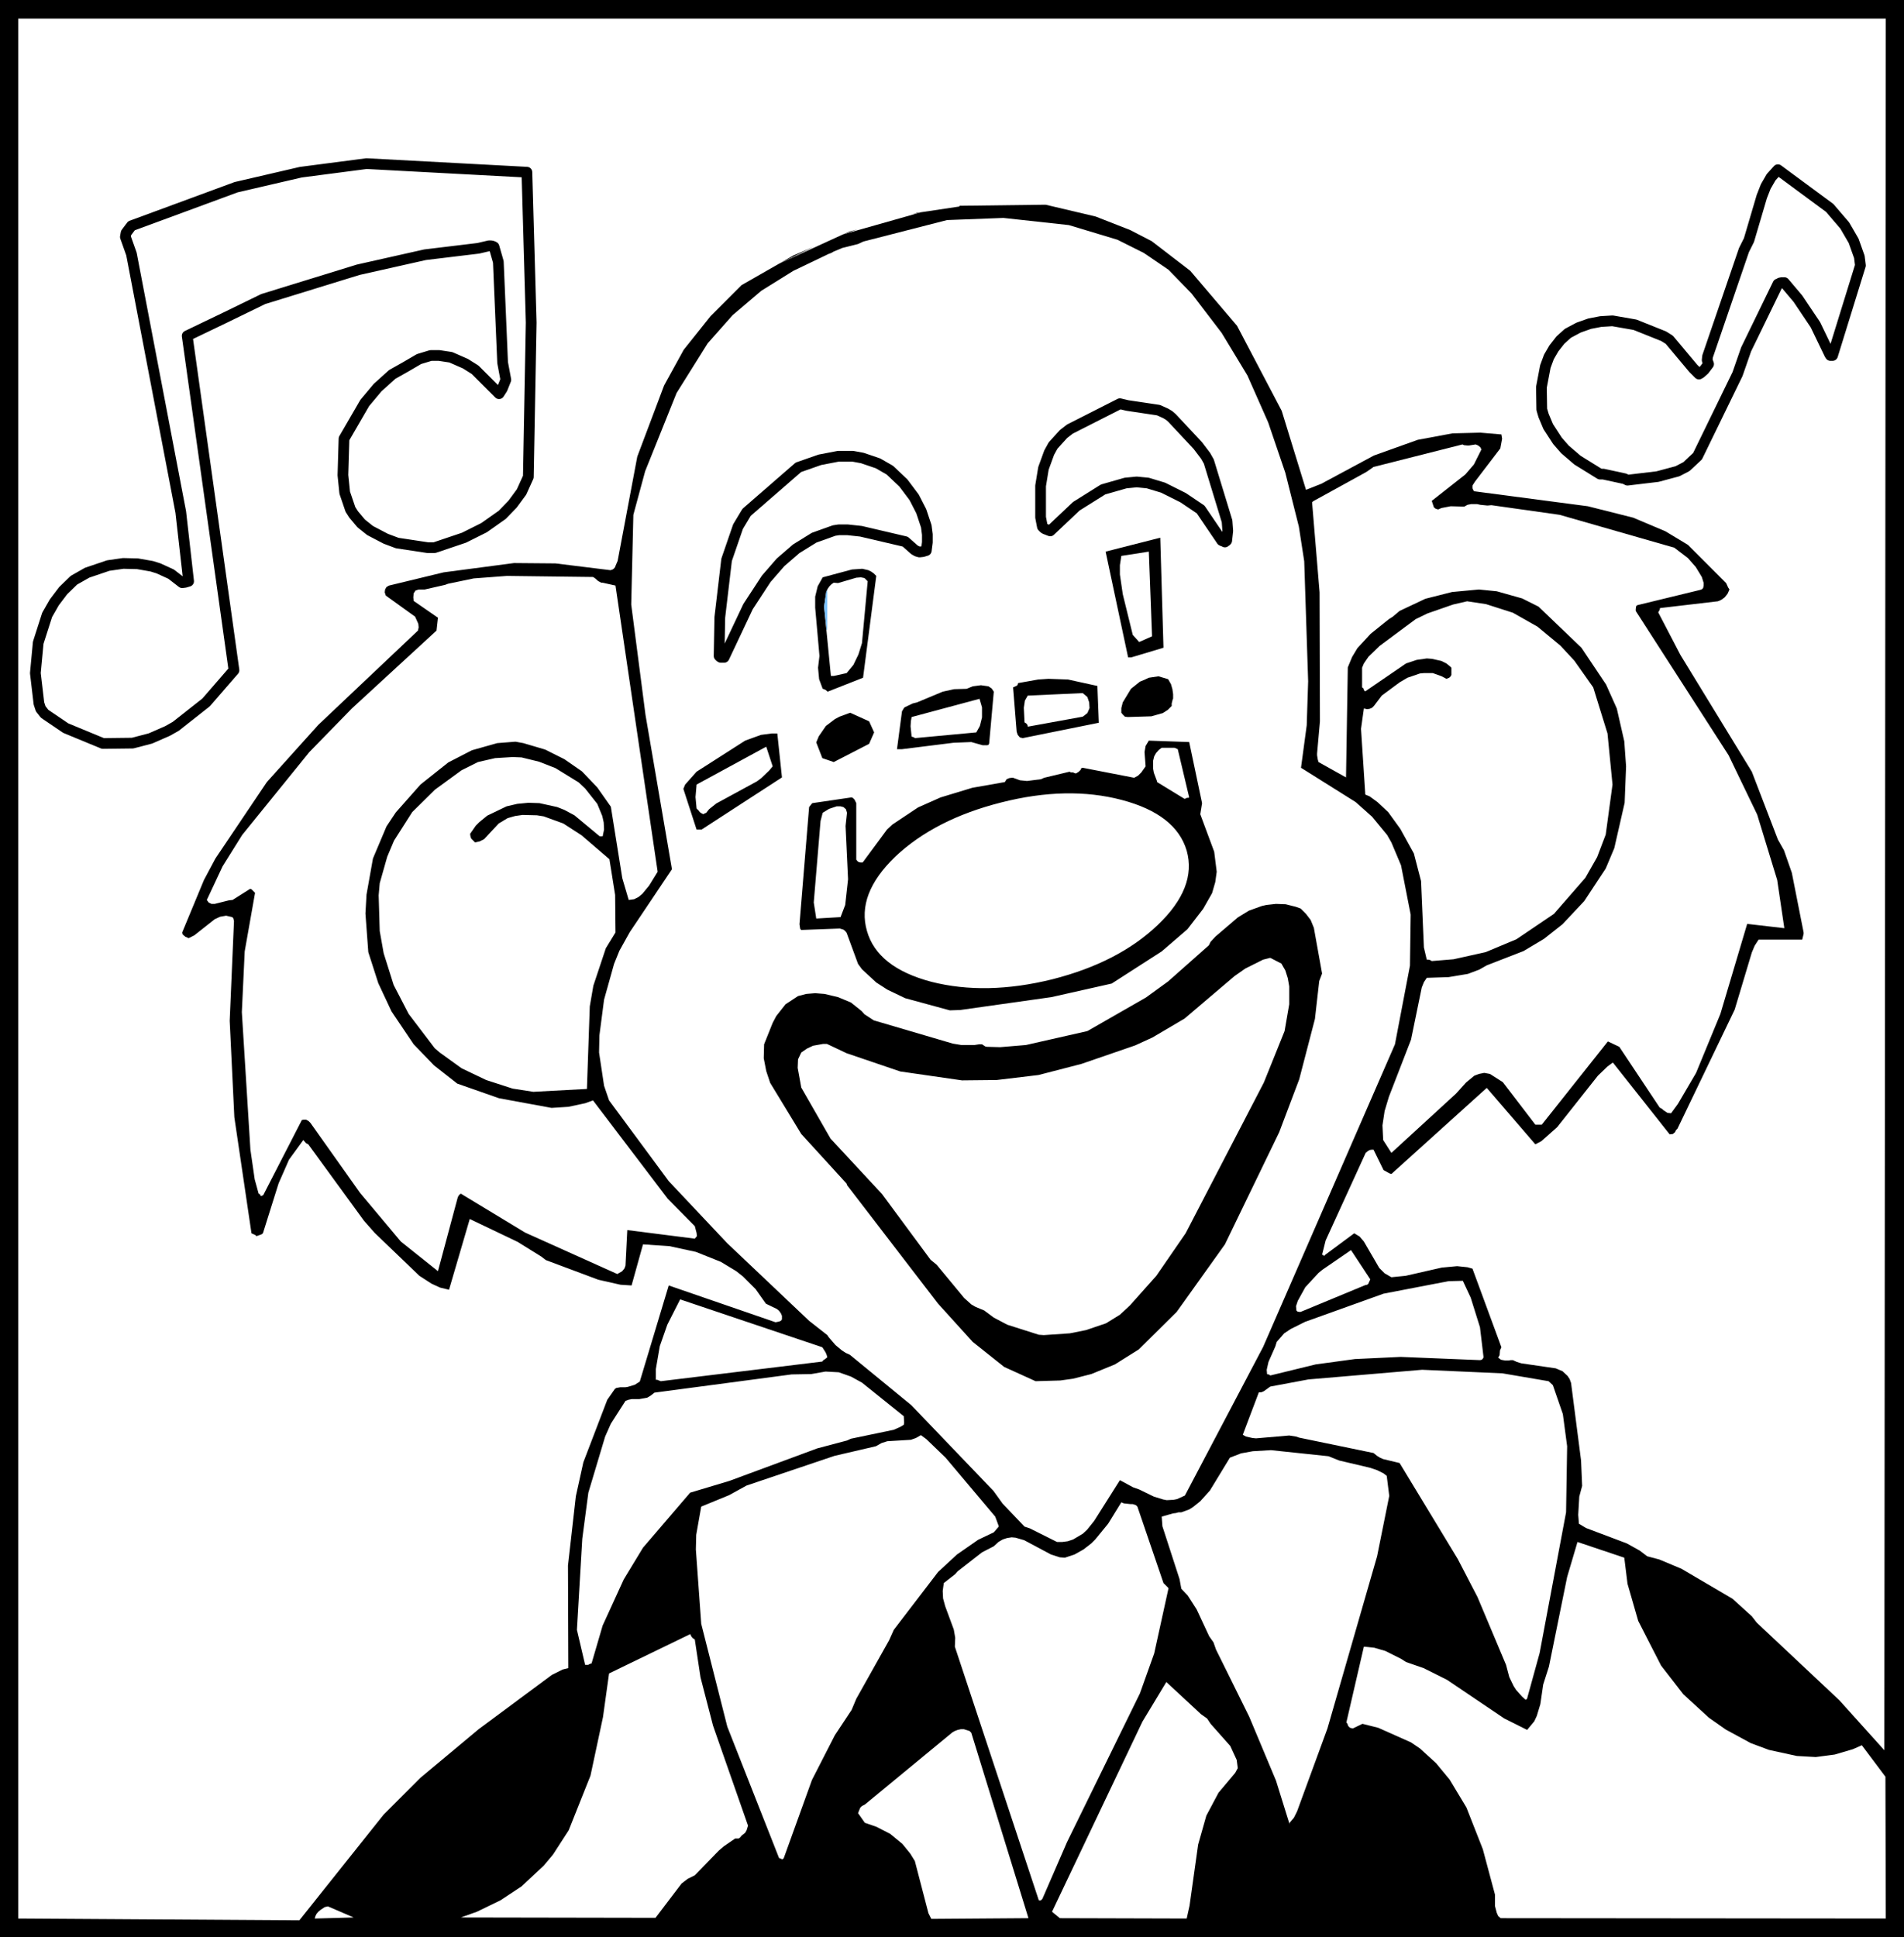 <?xml version="1.0" encoding="UTF-8" standalone="no"?>
<svg xmlns:xlink="http://www.w3.org/1999/xlink" height="271.1px" width="266.5px" xmlns="http://www.w3.org/2000/svg">
  <g transform="matrix(1.0, 0.0, 0.0, 1.0, -66.2, -4.35)">
    <path d="M325.55 249.15 L323.0 249.9 320.35 250.25 317.7 250.1 313.8 249.25 311.25 248.3 307.75 246.4 305.4 244.75 301.8 241.45 298.7 237.45 295.5 231.2 294.0 226.0 293.55 222.35 287.0 220.15 285.55 225.05 283.0 237.6 282.2 240.1 281.8 242.85 281.3 244.5 280.95 245.25 279.95 246.45 276.75 244.85 268.75 239.45 265.45 237.8 263.0 236.95 262.3 236.5 260.1 235.4 258.55 234.95 257.1 234.8 254.65 245.4 254.8 245.6 254.9 245.9 255.15 246.15 255.55 246.25 256.9 245.6 259.1 246.15 263.7 248.2 264.95 249.05 267.2 251.1 269.1 253.4 271.45 257.3 273.75 263.15 275.45 269.5 275.45 271.1 275.7 272.05 275.9 272.5 276.25 272.8 330.15 272.85 330.1 253.0 326.8 248.6 325.55 249.15 M330.15 6.95 L68.75 6.95 68.75 272.85 108.1 273.1 119.9 258.3 125.05 253.15 133.2 246.35 143.45 238.75 144.95 238.0 145.75 237.8 145.7 223.45 146.8 213.75 147.85 209.0 151.2 200.25 152.25 198.75 152.45 198.6 153.0 198.5 153.7 198.5 154.05 198.45 155.05 198.15 155.75 197.7 159.8 184.25 174.75 189.4 175.25 189.3 175.5 189.2 175.65 189.0 175.65 188.5 175.5 188.15 175.25 187.8 174.95 187.55 173.4 186.8 171.95 184.75 170.2 183.0 169.25 182.25 167.1 180.95 163.6 179.55 159.9 178.75 156.2 178.5 154.6 184.25 153.05 184.15 149.95 183.45 142.6 180.7 141.95 180.2 138.65 178.15 131.95 174.95 129.05 184.85 127.8 184.55 126.6 184.0 124.9 182.9 118.65 176.9 117.15 175.2 109.35 164.5 109.05 164.35 108.65 163.9 106.65 166.65 105.2 169.95 103.0 176.95 102.8 177.1 102.1 177.35 101.95 177.2 101.4 176.95 99.0 160.7 98.35 147.2 98.95 133.25 98.85 132.85 98.7 132.7 97.85 132.5 97.0 132.65 96.25 133.0 93.4 135.25 92.6 135.65 92.15 135.45 91.9 135.25 91.75 135.1 91.7 134.85 94.75 127.5 96.35 124.5 103.55 113.8 110.75 105.8 124.7 92.6 124.8 92.15 124.75 91.65 124.3 90.65 120.2 87.7 120.05 87.25 120.1 86.85 120.3 86.5 120.65 86.3 128.3 84.45 138.15 83.15 143.95 83.2 151.65 84.15 151.95 84.05 152.15 83.9 152.3 83.7 152.35 83.55 152.65 82.85 155.4 68.25 159.15 58.3 161.9 53.3 165.65 48.6 170.0 44.25 175.25 41.25 184.2 37.15 195.15 34.05 200.5 33.25 200.5 33.15 212.55 33.0 219.55 34.65 224.4 36.55 227.4 38.1 232.8 42.25 239.35 49.95 245.6 61.85 249.0 72.9 251.15 72.05 258.5 68.1 264.65 65.9 269.5 65.0 273.4 64.9 276.35 65.15 276.45 65.75 276.2 67.1 272.65 71.75 272.3 72.3 272.3 72.7 272.5 73.1 288.45 75.2 294.8 76.8 299.3 78.7 302.45 80.6 307.8 85.95 308.1 86.6 308.25 86.8 308.25 86.9 308.0 87.45 307.6 87.95 307.2 88.25 Q306.95 88.4 306.65 88.5 L298.55 89.45 298.5 89.7 298.3 90.05 301.4 96.0 311.4 112.35 315.05 121.85 315.9 123.35 317.0 126.5 318.65 134.85 318.65 135.05 318.45 135.85 312.35 135.85 311.8 136.7 311.4 137.65 309.0 145.65 301.0 162.3 300.8 162.5 300.65 162.8 300.35 163.05 299.9 163.1 291.95 153.05 291.2 153.6 289.85 154.9 284.15 162.1 281.95 164.05 281.1 164.5 274.3 156.6 260.95 168.65 260.65 168.55 259.85 168.1 258.45 165.25 258.2 165.25 257.9 165.3 257.65 165.45 257.35 165.7 251.75 177.95 251.25 179.95 251.45 180.0 251.5 180.15 251.7 179.95 255.75 176.95 256.5 177.4 257.1 178.1 259.25 181.8 260.0 182.55 260.95 183.1 262.95 182.9 268.0 181.75 270.15 181.55 271.6 181.7 272.3 181.9 276.35 192.9 276.15 193.35 276.1 194.0 275.9 194.35 276.3 194.65 276.85 194.75 277.4 194.75 277.65 194.7 277.95 194.7 278.5 194.95 279.15 195.15 283.95 195.85 284.9 196.25 285.6 196.9 285.9 197.35 286.1 197.9 287.5 208.75 287.65 212.3 287.25 213.8 287.1 216.35 287.2 217.6 288.2 218.2 293.9 220.35 295.7 221.35 296.75 222.15 298.45 222.6 301.55 223.9 308.7 228.1 311.4 230.55 312.1 231.45 323.65 242.3 329.95 249.3 330.15 6.95 M332.7 275.45 L66.2 275.45 66.2 4.35 332.7 4.35 332.7 275.45 M272.75 66.55 L271.8 66.7 271.6 66.7 271.1 66.65 270.9 66.55 258.45 69.7 257.45 70.4 250.0 74.5 249.85 74.65 250.9 87.25 250.95 105.3 250.55 109.8 250.55 110.05 250.65 110.65 250.75 111.0 254.6 113.15 254.85 97.75 255.45 96.3 256.2 95.05 258.05 93.05 260.6 91.0 261.15 90.65 262.1 89.85 265.7 88.15 269.45 87.2 273.2 86.85 275.7 87.1 279.25 88.1 281.55 89.25 287.55 95.0 291.0 100.15 292.5 103.5 293.55 108.1 293.8 111.6 293.6 116.7 292.15 123.05 290.95 125.9 287.95 130.45 284.9 133.7 282.3 135.75 279.45 137.45 274.3 139.45 273.25 140.05 271.65 140.65 268.95 141.1 265.9 141.2 265.5 141.8 265.2 142.55 263.7 149.85 260.6 157.85 260.0 159.85 259.7 161.85 259.8 163.9 260.95 165.7 270.0 157.4 271.4 155.85 272.55 154.9 273.2 154.65 273.95 154.5 274.75 154.65 276.55 155.8 281.1 161.75 282.0 161.75 291.25 150.1 292.85 150.85 298.5 159.35 298.85 159.55 299.0 159.7 299.6 160.1 300.1 160.15 301.05 158.85 303.6 154.5 307.0 146.25 310.75 133.65 315.95 134.25 314.95 127.5 312.15 118.35 308.15 110.05 295.15 89.85 295.15 89.6 295.2 89.2 295.35 89.05 304.2 86.9 304.45 86.8 304.6 86.6 304.65 86.3 304.65 85.9 304.4 85.1 303.55 83.7 302.45 82.45 300.55 81.0 284.5 76.4 274.95 75.05 274.4 75.1 273.4 75.0 272.95 74.9 272.1 74.9 271.6 75.0 271.15 75.25 269.25 75.2 267.95 75.45 267.5 75.65 267.15 75.55 266.9 75.35 266.6 74.45 271.3 70.75 272.5 69.35 273.55 67.25 273.4 66.95 273.1 66.7 272.75 66.55 M243.7 63.45 L240.8 56.9 237.2 50.95 233.0 45.45 229.75 42.1 226.3 39.75 222.6 37.9 215.8 35.85 206.65 34.85 198.75 35.15 187.05 38.15 186.3 38.5 184.1 39.05 182.9 39.55 182.55 39.75 182.15 39.9 177.25 42.25 172.75 45.05 168.75 48.45 165.25 52.4 160.9 59.35 156.5 70.3 154.85 76.4 154.55 88.95 156.55 104.4 160.25 126.0 154.35 134.8 152.9 137.4 152.15 139.25 150.75 144.25 150.1 149.25 150.05 151.65 150.75 156.3 151.45 158.35 159.8 169.65 168.0 178.35 179.45 189.2 182.0 191.2 182.2 191.5 183.15 192.6 184.05 193.35 184.6 193.7 185.15 193.95 193.75 201.0 205.25 213.0 206.55 214.8 209.6 218.0 210.35 218.25 214.15 220.15 214.9 220.15 215.65 220.05 216.4 219.8 217.75 219.0 218.35 218.45 219.35 217.2 222.95 211.5 224.8 212.5 225.65 212.8 227.7 213.8 229.0 214.2 229.5 214.3 230.45 214.25 230.95 214.15 232.05 213.65 243.0 192.85 261.45 150.5 263.55 139.5 263.65 132.35 262.3 125.45 260.95 122.25 260.35 121.2 258.25 118.65 255.95 116.6 248.3 111.8 249.1 105.85 249.3 99.7 248.75 82.9 248.0 78.05 246.1 70.5 243.7 63.45 M256.85 97.8 L256.85 100.55 257.05 100.7 257.1 100.9 257.2 101.05 257.3 101.1 263.0 97.2 264.5 96.7 265.9 96.5 266.6 96.55 267.95 96.85 268.65 97.2 269.15 97.6 269.35 97.8 269.35 98.8 269.25 99.0 269.05 99.2 268.65 99.35 268.0 99.0 266.75 98.55 265.5 98.55 264.95 98.6 263.2 99.2 262.1 99.85 259.6 101.7 258.5 103.15 258.25 103.4 257.9 103.55 257.55 103.6 257.1 103.5 256.7 106.35 257.3 115.55 257.9 115.8 259.0 116.6 260.5 118.0 262.2 120.35 264.1 123.8 265.1 127.65 265.5 136.95 265.9 138.65 266.1 138.65 266.35 138.7 266.6 138.85 269.65 138.6 274.15 137.6 278.45 135.8 283.7 132.25 288.1 127.2 289.75 124.3 290.95 121.15 291.9 114.15 291.2 107.0 289.2 100.55 286.55 96.8 284.6 94.7 281.4 92.05 277.95 90.1 274.2 88.9 271.55 88.5 269.6 88.95 266.0 90.2 264.35 91.0 259.3 94.75 257.75 96.25 257.1 97.2 256.85 97.8 M180.65 86.4 L181.35 85.15 185.45 84.05 186.9 83.95 187.75 84.15 188.15 84.35 188.5 84.6 188.85 84.95 187.0 99.2 182.05 101.15 181.75 100.9 181.4 100.75 181.35 100.75 180.85 99.4 180.7 97.8 180.9 96.15 180.3 89.4 180.3 87.85 180.65 86.4 M181.85 87.2 L181.55 89.25 182.5 98.95 182.9 98.95 184.7 98.55 185.65 97.4 186.35 95.95 186.85 94.35 187.65 85.7 187.2 85.25 186.7 85.15 186.05 85.2 183.5 85.95 182.9 85.9 182.6 86.1 182.3 86.4 182.05 86.75 181.85 87.2 M223.15 82.15 L222.95 83.45 222.95 84.75 223.35 87.5 224.75 93.2 225.65 94.2 227.45 93.4 227.0 81.55 223.15 82.15 M226.4 109.6 L226.55 108.75 227.0 108.0 232.65 108.2 234.45 116.75 234.2 118.3 236.15 123.55 236.5 126.35 236.3 127.8 235.85 129.35 234.6 131.55 232.4 134.4 228.8 137.5 221.8 142.0 213.35 143.9 200.6 145.7 199.15 145.75 192.9 144.05 190.4 142.85 188.85 141.85 186.85 140.0 186.3 139.25 184.7 134.9 184.5 134.65 184.25 134.45 183.75 134.3 178.35 134.5 178.2 134.35 178.1 133.7 179.45 117.3 179.8 116.85 179.9 116.75 185.35 115.95 185.55 116.0 185.8 116.25 186.05 116.75 186.05 124.65 186.2 124.85 186.4 125.0 186.65 125.05 186.95 125.05 190.35 120.45 191.1 119.75 194.7 117.35 197.85 115.95 202.3 114.6 206.85 113.8 207.1 113.4 207.45 113.25 207.8 113.2 208.0 113.2 208.95 113.55 209.95 113.65 211.9 113.4 212.35 113.2 215.9 112.35 216.1 112.45 216.4 112.45 216.6 112.55 216.8 112.6 217.2 112.35 217.45 112.1 217.55 111.85 217.75 111.8 224.95 113.2 225.5 112.9 225.95 112.45 226.55 111.6 226.4 109.6 M230.1 100.1 L230.3 100.8 230.4 101.5 230.4 102.15 230.35 102.2 230.2 102.8 230.2 103.15 229.65 103.7 228.95 104.15 227.35 104.6 224.05 104.7 223.65 104.65 223.35 104.35 223.15 104.1 223.15 103.45 223.35 102.65 224.5 100.75 225.75 99.75 Q226.4 99.5 227.0 99.2 L228.35 99.0 229.7 99.4 230.1 100.1 M224.55 96.35 L224.1 96.35 220.95 81.55 228.6 79.6 229.05 95.0 224.55 96.35 M227.6 110.8 L227.6 111.95 227.7 112.5 228.15 113.7 228.15 113.8 232.0 116.15 Q232.2 116.1 232.35 116.0 L232.55 116.0 232.65 115.95 231.05 109.2 230.6 109.0 228.8 109.0 228.4 109.3 228.0 109.75 227.75 110.2 227.6 110.8 M215.7 99.45 L219.8 100.35 220.0 105.5 209.35 107.65 208.95 107.55 208.65 107.2 208.5 106.75 208.0 100.55 208.55 100.3 208.65 100.15 208.7 99.95 211.5 99.45 212.95 99.35 215.7 99.45 M232.3 123.4 Q230.8 118.3 223.2 116.3 215.6 114.3 206.35 116.65 197.05 119.0 191.5 124.25 186.05 129.5 187.55 134.65 189.0 139.75 196.55 141.75 204.2 143.7 213.5 141.4 222.75 139.05 228.25 133.8 233.75 128.55 232.3 123.4 M217.75 101.35 L210.05 101.7 209.65 102.4 209.5 103.4 209.6 105.45 209.85 105.6 210.0 105.8 210.05 105.95 210.05 106.05 217.75 104.65 218.4 104.15 218.7 103.45 218.65 102.65 218.4 101.9 217.75 101.35 M203.3 102.15 L193.8 104.7 193.7 105.25 193.65 106.0 193.8 107.45 193.85 107.45 194.15 107.55 194.25 107.65 202.85 106.85 203.35 105.95 203.65 104.75 203.65 103.35 203.3 102.15 M236.35 135.4 L239.45 132.75 241.0 131.8 242.8 131.15 243.45 131.0 244.8 130.85 246.15 130.9 247.55 131.25 248.25 131.5 249.0 132.25 249.65 133.1 250.1 134.2 251.25 140.6 250.85 141.65 250.25 146.95 248.05 155.4 245.25 162.8 237.65 178.5 230.9 187.95 225.6 193.2 222.25 195.3 218.95 196.65 216.4 197.3 214.6 197.55 211.15 197.65 206.75 195.65 202.35 192.15 197.5 186.8 184.75 170.2 184.7 170.0 178.35 163.05 174.0 155.9 173.45 154.25 173.1 152.45 173.15 150.5 174.35 147.5 174.85 146.55 176.15 144.9 177.9 143.75 179.05 143.45 180.3 143.35 181.6 143.45 183.5 143.9 185.3 144.65 186.8 145.85 187.2 146.3 188.5 147.15 199.55 150.4 200.75 150.6 202.6 150.6 203.25 150.5 203.65 150.5 204.1 150.8 204.35 150.85 206.2 150.9 209.8 150.6 218.4 148.65 226.6 143.95 229.7 141.7 235.4 136.65 235.65 136.15 236.35 135.4 M205.0 100.7 L205.3 101.15 204.65 108.4 204.55 108.6 204.35 108.65 203.75 108.65 202.15 108.2 199.65 108.3 192.45 109.2 191.75 109.2 192.45 103.9 192.75 103.4 192.9 103.3 193.95 102.8 194.55 102.65 198.15 101.15 199.75 100.8 201.5 100.75 202.35 100.4 203.5 100.25 204.55 100.4 205.0 100.7 M239.0 140.95 L232.0 146.9 227.5 149.55 225.1 150.65 217.55 153.25 211.55 154.8 205.7 155.5 200.85 155.55 192.2 154.3 184.7 151.75 181.95 150.45 181.4 150.45 180.0 150.7 179.15 151.1 178.35 151.65 177.9 152.6 177.85 153.8 178.35 156.55 182.45 163.7 189.65 171.45 196.45 180.65 197.3 181.35 201.15 186.0 202.15 186.9 202.75 187.25 203.95 187.75 205.3 188.75 207.2 189.75 211.6 191.15 212.3 191.2 215.95 190.95 218.2 190.5 221.0 189.55 222.95 188.35 224.35 187.05 228.05 182.9 232.15 176.95 243.1 155.85 246.0 148.65 246.65 144.9 246.65 142.4 246.45 141.25 246.1 140.15 245.55 139.2 244.0 138.4 243.0 138.65 240.5 139.9 239.0 140.95 M187.85 108.45 L182.9 111.0 181.3 110.45 180.45 108.25 180.8 107.4 181.8 105.95 183.05 105.0 183.7 104.65 185.2 104.1 187.85 105.3 188.55 106.85 187.85 108.45 M183.85 117.2 L183.3 117.2 182.25 117.55 181.35 118.1 181.05 119.25 180.1 130.65 180.45 132.9 183.85 132.7 184.5 131.0 184.9 127.4 184.55 119.95 184.75 118.1 184.6 117.6 184.25 117.3 183.85 117.2 M172.7 107.2 L174.2 107.0 175.0 107.0 175.65 113.15 164.4 120.45 163.7 120.45 161.85 114.75 162.1 114.15 163.7 112.35 170.5 108.0 172.7 107.2 M163.7 117.5 L164.0 117.8 164.15 118.0 164.35 118.15 164.65 118.3 164.7 118.25 165.05 118.1 165.45 117.6 166.45 116.8 172.15 113.7 172.75 113.25 173.85 112.2 174.35 111.6 173.45 108.85 163.7 114.15 163.55 115.9 163.7 117.5 M163.7 176.9 L163.45 175.95 159.65 172.1 149.2 158.35 148.1 158.75 145.75 159.25 143.4 159.4 136.05 158.05 130.2 156.0 126.95 153.45 124.1 150.5 121.0 145.9 119.15 141.95 117.75 137.6 117.35 132.2 117.5 129.55 118.4 124.5 120.3 120.0 121.6 118.05 125.05 114.15 128.95 111.05 132.25 109.35 135.8 108.35 138.35 108.15 139.45 108.35 142.5 109.25 145.2 110.6 147.65 112.3 149.8 114.55 151.7 117.25 153.3 127.25 154.2 130.3 154.95 130.2 155.55 129.9 156.1 129.45 157.05 128.3 158.25 126.35 152.35 86.3 150.55 85.9 150.35 85.9 149.9 85.65 149.45 85.25 149.2 85.1 137.15 84.95 132.5 85.3 128.9 86.05 128.5 86.2 125.65 86.85 124.8 86.85 124.35 87.0 124.1 87.4 124.05 87.95 124.1 88.45 127.5 90.8 127.3 92.6 115.45 103.5 109.5 109.6 100.1 121.2 97.35 125.6 95.15 130.3 95.4 130.65 95.8 130.85 96.25 130.85 98.25 130.35 98.75 130.3 101.2 128.75 101.4 128.8 101.9 129.3 100.45 137.5 100.05 146.0 101.25 165.25 101.85 169.4 102.4 171.4 102.6 171.5 102.65 171.65 102.75 171.75 103.05 171.6 108.45 161.1 108.7 161.05 109.05 161.05 109.4 161.25 109.65 161.5 116.6 171.3 122.3 178.1 127.5 182.25 130.25 172.0 130.35 171.75 130.5 171.55 130.7 171.4 139.7 176.85 152.6 182.65 153.3 182.25 153.4 182.1 153.55 181.95 153.65 181.75 153.75 181.45 154.0 176.5 163.45 177.7 163.75 177.35 163.7 176.9 M181.45 194.7 L181.7 194.55 182.0 194.3 181.9 193.95 181.75 193.6 181.3 192.9 161.4 186.2 159.6 189.75 158.55 192.75 158.0 195.95 158.0 197.45 158.2 197.45 158.3 197.5 158.7 197.65 181.3 194.9 181.45 194.7 M179.75 196.65 L177.0 196.7 157.8 199.25 157.3 199.65 156.8 199.95 155.7 200.15 154.65 200.15 154.15 200.25 153.75 200.4 151.7 203.6 150.9 205.4 148.55 213.25 147.7 219.7 146.95 232.45 148.1 237.35 148.55 237.35 148.6 237.3 148.8 237.2 149.0 237.15 150.55 231.85 153.5 225.4 156.2 220.95 162.8 213.25 168.3 211.6 180.6 207.05 184.75 205.95 185.3 205.7 191.3 204.45 192.2 204.05 192.7 203.75 192.75 203.45 192.7 202.55 186.85 197.85 185.3 197.0 183.6 196.4 181.75 196.3 179.75 196.65 M257.55 184.15 L257.7 184.05 258.0 183.4 255.3 179.3 251.3 182.05 250.75 182.5 248.9 184.5 247.85 186.4 247.6 187.15 247.65 187.75 247.8 187.9 248.05 187.95 248.25 187.95 257.3 184.2 257.55 184.15 M245.95 190.95 L244.9 192.15 244.7 192.8 243.75 194.95 243.5 196.05 243.55 196.65 243.65 196.7 243.8 196.7 244.0 196.85 250.35 195.3 255.85 194.55 262.25 194.25 273.35 194.7 273.6 194.65 273.75 194.5 273.85 194.3 273.35 190.1 272.05 185.95 270.95 183.6 268.95 183.65 259.85 185.4 248.85 189.35 246.85 190.35 245.95 190.95 M276.5 196.55 L265.25 196.05 249.35 197.4 244.0 198.4 243.1 199.05 242.75 199.2 242.4 199.2 240.15 205.15 240.6 205.4 241.5 205.6 242.0 205.65 246.65 205.25 247.6 205.4 248.05 205.55 258.45 207.7 258.95 208.1 259.35 208.35 259.8 208.55 262.1 209.1 270.25 222.55 273.0 227.85 277.0 237.35 277.45 239.05 278.05 240.3 278.4 240.85 279.25 241.8 279.75 242.25 279.85 242.15 279.95 242.1 279.95 242.05 281.7 235.7 285.4 216.0 285.55 206.75 284.95 202.25 283.55 198.2 282.95 197.65 276.5 196.55 M147.2 113.85 L143.95 111.85 141.65 110.95 139.2 110.35 137.95 110.3 135.5 110.45 133.1 111.0 130.8 112.15 127.1 114.85 123.9 118.0 121.35 122.0 120.4 124.25 119.35 127.95 119.2 129.65 119.35 134.65 119.9 137.75 121.3 142.2 123.4 146.25 127.05 151.05 127.75 151.65 130.8 153.85 134.25 155.5 137.95 156.7 140.85 157.15 148.35 156.75 148.75 145.2 149.25 142.3 151.0 137.05 152.35 134.85 152.3 129.6 151.5 124.6 147.6 121.25 145.05 119.6 142.3 118.6 141.35 118.45 139.35 118.4 138.3 118.55 137.25 118.85 136.0 119.6 133.95 121.8 133.35 122.1 132.7 122.25 132.15 121.7 132.05 121.4 132.0 121.05 132.8 119.9 133.3 119.4 134.4 118.5 137.1 117.2 138.6 116.85 140.15 116.7 141.7 116.75 144.2 117.3 145.2 117.7 146.6 118.45 150.15 121.4 150.55 121.4 150.75 120.45 150.7 119.45 150.5 118.55 149.8 116.85 148.1 114.7 147.2 113.85 M150.6 244.65 L148.85 252.85 145.8 260.5 143.6 263.9 142.3 265.45 139.2 268.35 136.25 270.3 132.95 271.9 130.7 272.7 157.95 272.75 161.6 267.95 162.45 267.3 163.45 266.8 166.8 263.35 167.5 262.75 169.1 261.65 169.6 261.65 169.8 261.5 170.0 261.25 170.5 260.85 170.7 260.5 170.9 259.85 166.0 245.85 164.25 239.1 163.45 233.8 163.15 233.6 162.95 233.35 162.85 233.1 162.8 233.05 151.45 238.55 150.6 244.65 M112.1 271.15 L111.65 271.25 111.05 271.65 110.75 271.9 110.5 272.2 110.35 272.5 110.25 272.85 115.7 272.7 112.1 271.15 M257.9 209.75 L253.65 208.75 252.15 208.15 244.1 207.3 241.55 207.45 239.9 207.75 238.35 208.35 235.55 212.95 234.2 214.45 233.2 215.25 232.65 215.6 231.55 216.0 231.15 216.0 230.8 216.1 230.4 216.15 228.8 216.6 228.9 217.95 231.3 225.35 231.55 226.7 232.45 227.65 233.7 229.6 235.45 233.35 236.05 234.2 236.4 235.2 241.05 244.6 244.8 253.55 246.7 259.65 246.7 259.45 247.3 258.75 247.75 257.85 252.0 246.25 258.95 222.15 260.65 213.7 260.3 210.9 259.85 210.55 258.95 210.1 257.9 209.75 M225.2 215.0 L224.75 214.85 224.45 214.85 223.5 214.75 223.15 214.6 221.3 217.6 219.5 219.8 218.95 220.35 217.85 221.2 216.6 221.9 215.25 222.35 214.55 222.3 213.3 221.9 209.55 219.9 208.35 219.55 207.8 219.5 207.15 219.6 206.55 219.8 205.95 220.15 205.3 220.75 203.65 221.6 200.25 224.25 199.9 224.65 198.3 225.9 198.15 227.0 198.2 228.05 198.5 229.15 199.7 232.4 199.9 233.55 199.85 234.8 211.6 270.3 211.9 270.3 212.1 270.1 215.55 262.15 225.75 241.35 227.75 235.75 229.75 226.65 229.7 226.55 229.05 225.9 225.4 215.2 225.2 215.0 M205.3 218.8 L205.95 218.05 206.0 217.95 205.5 216.6 198.55 208.35 195.85 205.75 195.1 205.2 194.4 205.6 193.7 205.85 190.4 206.05 189.6 206.3 188.8 206.75 183.0 208.1 170.7 212.25 168.25 213.6 164.35 215.2 163.65 219.15 163.6 221.2 164.35 231.6 168.0 246.0 175.25 264.4 175.3 264.4 175.6 264.5 175.65 264.6 175.7 264.55 175.8 264.5 175.9 264.4 179.85 253.45 183.05 247.2 185.4 243.65 186.05 242.1 190.65 233.9 191.3 232.45 197.5 224.35 200.15 221.9 203.1 219.85 205.3 218.8 M226.1 245.3 L213.45 271.9 214.55 272.8 232.3 272.85 232.7 271.05 233.9 262.5 235.05 258.45 236.75 255.25 239.1 252.45 239.45 251.8 239.3 250.65 238.4 248.7 235.65 245.6 235.15 244.85 234.3 244.25 229.45 239.75 226.1 245.3 M200.7 246.35 L200.25 246.45 199.85 246.6 199.5 246.8 187.25 256.9 186.85 257.1 186.6 257.35 186.3 258.1 187.25 259.45 188.85 260.0 190.8 261.0 192.5 262.4 193.6 263.75 194.25 264.8 196.15 272.1 196.55 272.9 210.15 272.8 202.15 246.85 201.9 246.6 201.1 246.35 200.7 246.35" fill="#000000" fill-rule="evenodd" stroke="none"/>
    <path d="M324.4 35.9 L322.3 33.45 315.05 28.1 314.1 29.15 313.35 30.45 312.8 31.85 311.0 37.95 310.3 39.35 305.2 54.25 305.15 54.75 305.35 55.3 304.75 56.1 304.25 56.55 304.0 56.7 303.2 55.9 299.85 51.9 299.05 51.4 295.05 49.8 291.9 49.25 290.25 49.35 288.7 49.65 287.15 50.2 285.65 51.0 284.6 51.95 283.7 53.1 283.0 54.3 282.5 55.65 281.95 58.55 282.0 61.65 282.25 62.5 282.9 64.05 284.2 66.05 285.25 67.25 287.0 68.75 290.15 70.7 290.6 70.7 293.6 71.35 294.0 71.55 298.2 71.05 301.0 70.3 302.25 69.65 303.8 68.2 309.4 56.7 310.6 53.25 315.05 44.1 315.25 44.05 315.35 43.95 315.6 43.9 315.95 43.9 317.85 46.15 320.3 49.8 322.3 53.95 322.4 54.1 322.7 54.1 326.6 41.5 326.45 40.3 325.65 38.05 324.4 35.9 M224.0 61.1 L222.95 60.85 215.95 64.4 215.05 65.1 213.6 66.7 213.05 67.7 212.25 69.9 211.85 72.35 211.85 76.75 212.1 78.05 212.35 78.3 212.55 78.4 213.2 78.65 216.85 75.2 220.6 72.85 223.75 71.95 225.3 71.8 226.85 71.95 229.0 72.6 231.8 74.0 234.25 75.65 237.2 80.0 237.3 80.05 237.6 80.15 237.65 80.2 237.7 80.15 237.8 80.1 237.9 80.0 238.05 78.65 237.95 77.3 235.4 68.95 234.95 68.15 233.85 66.7 230.25 62.85 229.85 62.5 229.35 62.2 228.35 61.75 224.0 61.1 M133.15 39.1 L134.65 38.75 134.9 38.75 135.15 38.8 135.35 38.9 135.95 41.0 136.55 55.1 137.0 57.5 136.5 58.75 136.05 59.45 132.7 56.1 131.35 55.25 129.3 54.35 127.65 54.1 126.5 54.1 124.85 54.6 Q123.0 55.7 121.1 56.75 L119.05 58.6 117.25 60.75 114.35 65.75 114.2 70.85 114.45 73.3 115.25 75.65 115.7 76.35 116.75 77.6 118.0 78.6 120.2 79.75 121.8 80.35 126.1 81.0 127.0 81.0 131.15 79.6 133.95 78.2 136.5 76.4 137.95 74.9 139.2 73.2 140.15 71.1 140.55 49.5 139.95 28.45 117.5 27.25 108.3 28.45 99.25 30.55 84.6 35.95 84.5 36.1 84.45 36.15 83.85 36.95 83.75 37.5 84.6 39.9 91.5 76.0 92.6 85.7 92.1 85.85 91.7 85.9 90.15 84.7 88.4 83.9 87.45 83.6 85.45 83.25 83.45 83.2 81.35 83.5 78.4 84.5 76.55 85.55 75.05 87.0 73.8 88.65 72.8 90.4 71.55 94.3 71.15 98.55 71.65 102.8 71.9 103.55 72.45 104.25 75.4 106.25 80.6 108.4 84.75 108.35 87.25 107.7 89.65 106.65 90.8 106.0 95.05 102.65 98.95 98.15 92.4 51.35 Q97.75 48.8 103.05 46.2 L116.35 42.1 125.7 40.0 133.15 39.1" fill="none" stroke="#000000" stroke-linecap="round" stroke-linejoin="round" stroke-width="1.5"/>
    <path d="M177.25 40.1 L180.05 38.9 175.25 41.25 177.25 40.1 M193.85 34.35 L194.65 34.1 195.15 34.05 193.85 34.35 M185.1 36.75 L186.2 36.45 184.2 37.15 185.1 36.75" fill="#000000" fill-rule="evenodd" stroke="none"/>
    <path d="M182.0 92.5 L181.9 92.5 181.55 89.25 181.85 87.2 182.0 86.9 182.0 92.5" fill="#7bc2ff" fill-rule="evenodd" stroke="none"/>
    <path d="M185.55 68.2 L183.55 68.2 180.95 68.7 177.95 69.75 170.7 76.05 169.5 78.05 167.9 82.7 166.95 90.75 166.85 96.15 167.0 96.3 167.1 96.35 167.55 96.35 170.9 89.25 173.45 85.35 175.45 83.05 177.65 81.15 180.15 79.6 182.95 78.6 183.6 78.5 184.85 78.5 186.7 78.7 192.9 80.15 194.2 81.3 194.55 81.5 194.9 81.6 195.35 81.55 195.85 81.4 196.0 80.25 196.0 79.15 195.85 78.0 195.15 75.9 194.15 73.95 192.65 71.95 190.75 70.15 189.1 69.2 186.9 68.45 185.55 68.2 Z" fill="none" stroke="#000000" stroke-linecap="round" stroke-linejoin="round" stroke-width="1.5"/>
  </g>
</svg>
